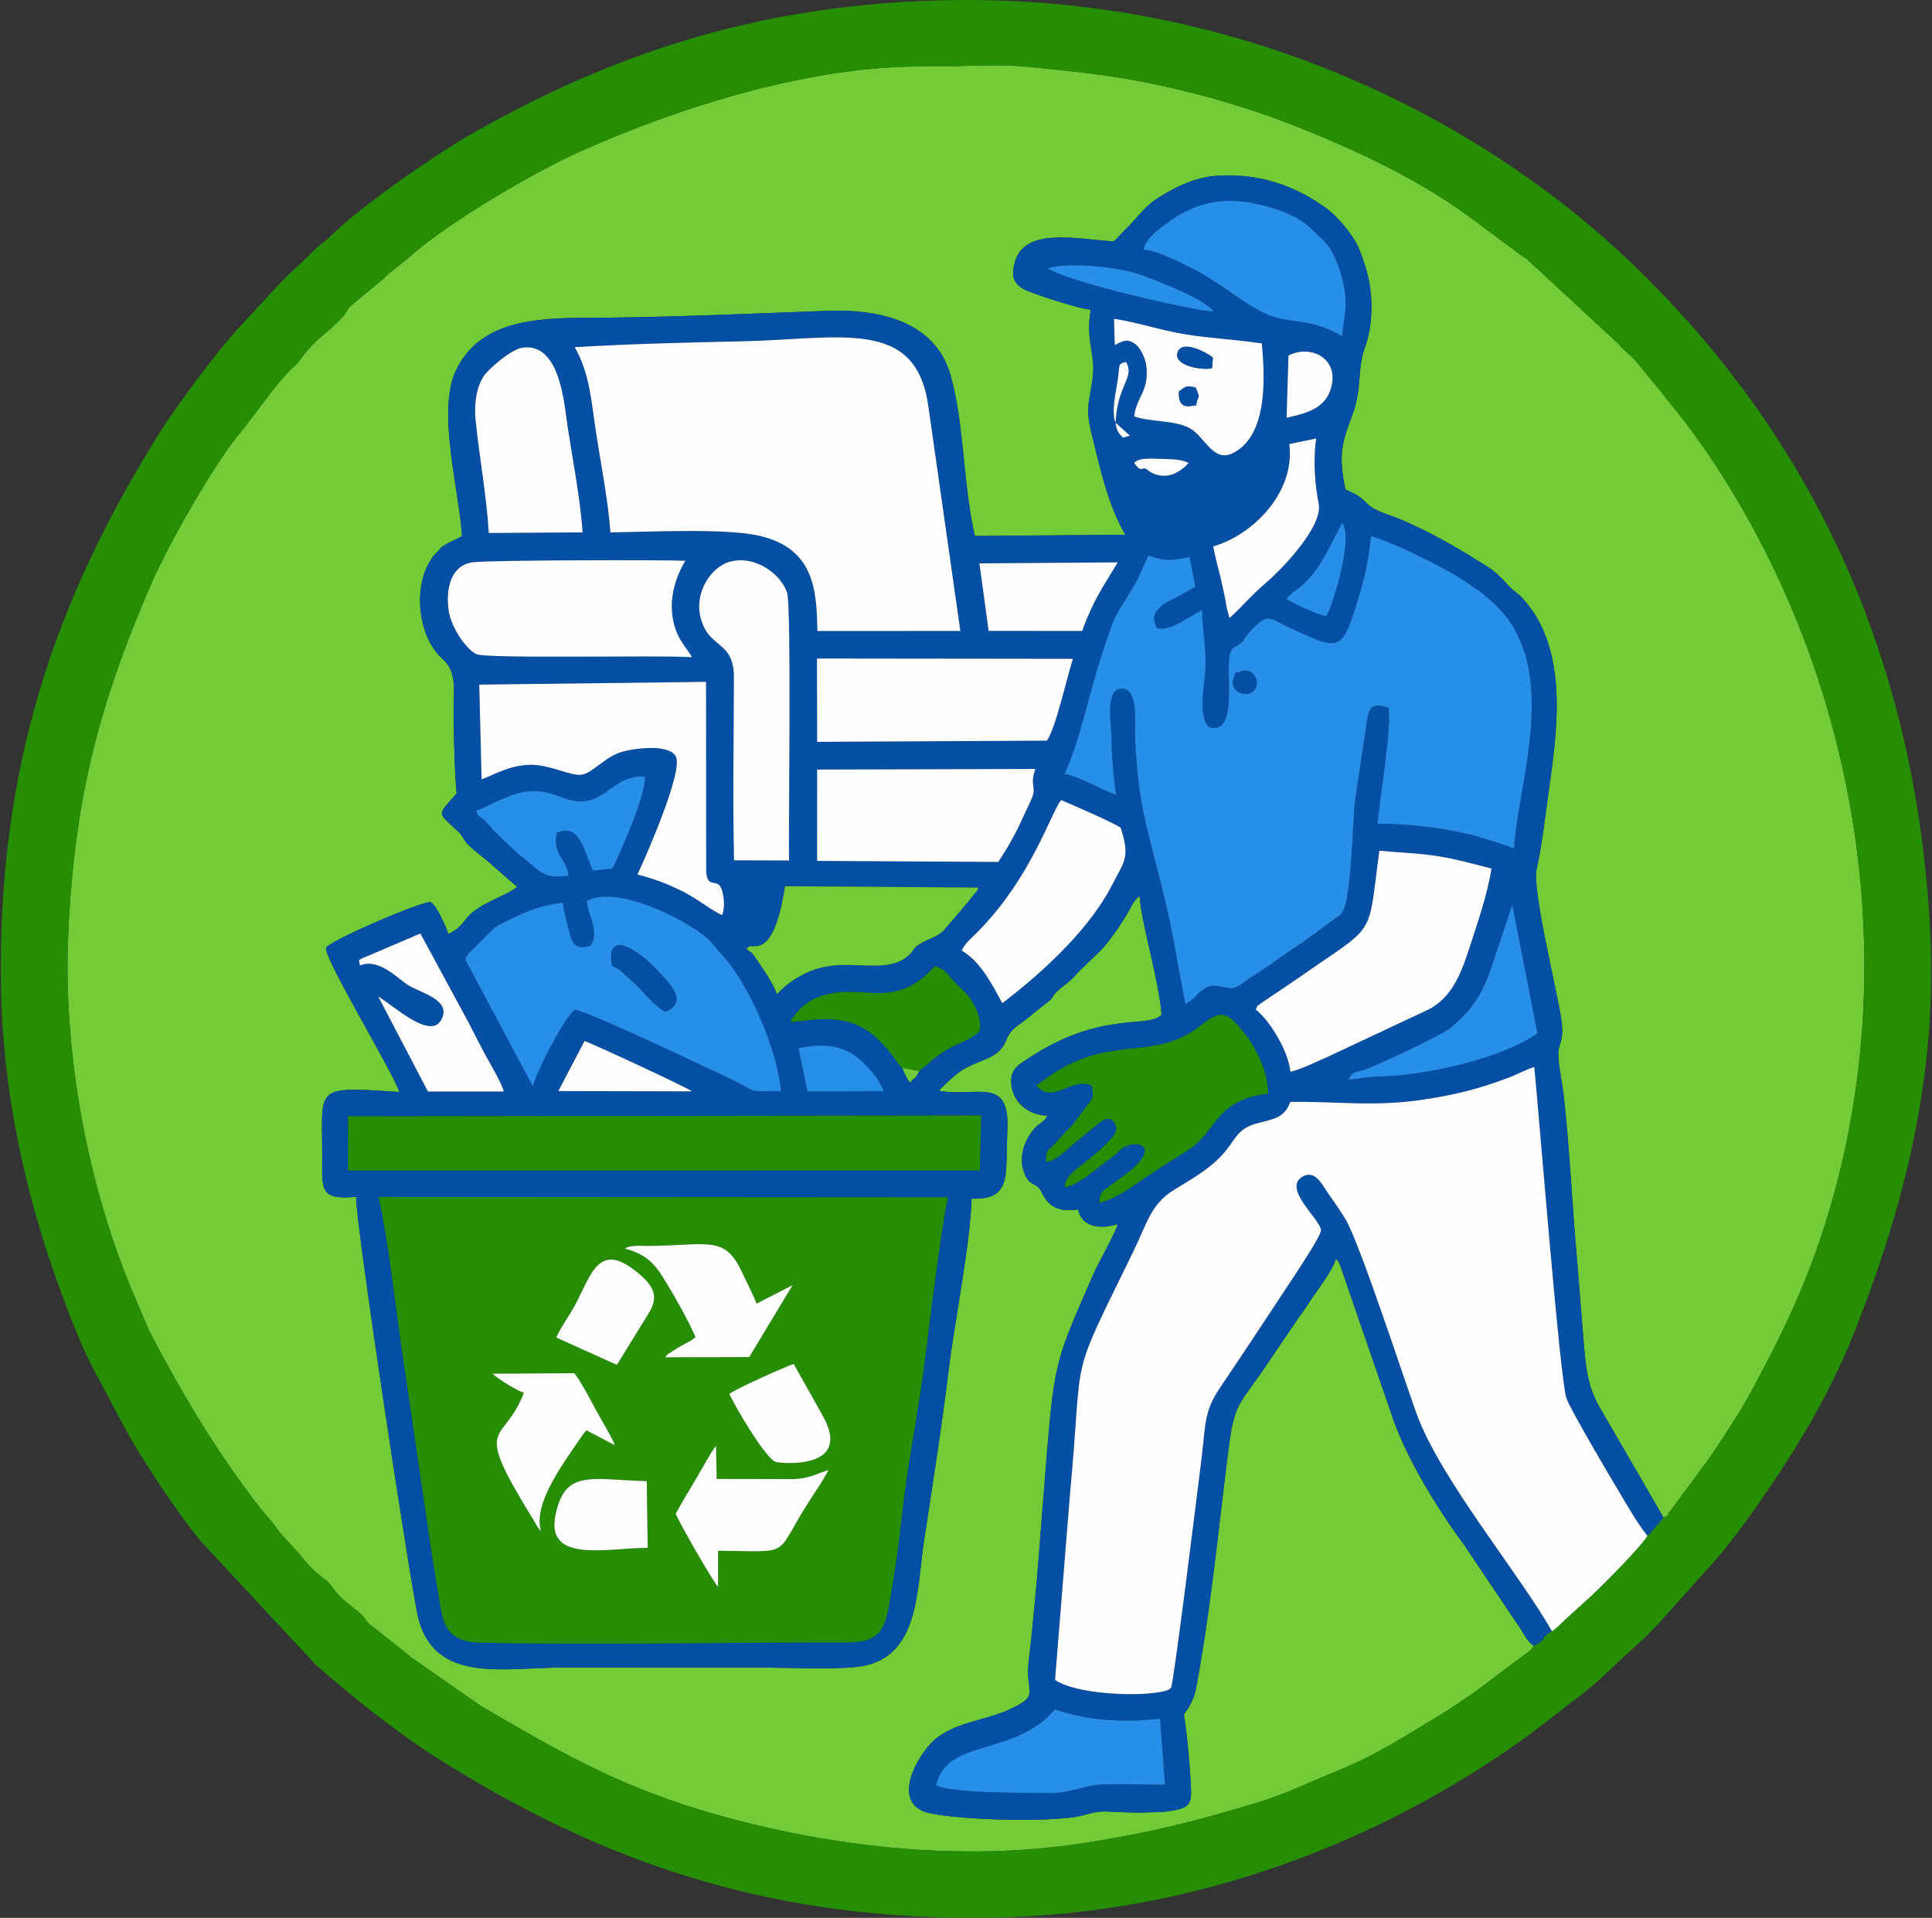 <svg width="549" height="545" viewBox="0 0 549 545" fill="none" xmlns="http://www.w3.org/2000/svg">
<rect x="0" y="0" width="549" height="545" fill="#333333" stroke="none"/>
<g clip-path="url(#clip0_119_500)">
<path fill-rule="evenodd" clip-rule="evenodd" d="M435.823 467.683C433.795 466.405 432.738 463.576 431.306 461.735L416.716 440.019C415.847 438.553 415.659 438.519 414.568 437.002C407.904 427.747 399.875 414.554 396.023 403.696L380.802 359.515C380.137 358.049 380.512 358.663 379.592 357.743C378.671 361.237 373.643 367.492 371.24 371.31C370.336 372.725 369.757 373.424 368.853 374.685L358.149 390.486C351.45 399.878 350.581 399.691 348.876 413.497C346.098 435.792 343.967 458.002 339.842 479.973C339.058 484.081 336.468 487.047 336.433 487.183C337.371 493.285 338.087 501.177 338.394 507.347C338.598 511.609 338.547 513.364 334.473 514.285C331.235 515.018 328.32 514.984 325.184 515.069C321.468 515.154 318.263 514.966 314.803 514.796C310.849 514.591 309.042 515.785 305.411 516.347C295.951 517.796 274.219 517.182 264.708 515.393C253.526 513.279 259.304 501.16 264.384 495.569C266.054 493.711 268.151 492.433 270.503 491.325C275.088 489.143 281.241 488.257 286.44 485.956C296.054 481.677 291.23 481.285 292.304 472.166C294.622 452.598 295.815 433.15 297.451 413.395C299.701 385.901 300.502 385.56 310.729 362.038C312.298 358.441 316.968 350.447 317.616 347.839C312.911 349.373 307.372 348.862 306.349 343.697C300.877 344.498 297.929 342.947 296.019 338.839C294.724 336.01 292.985 337.323 291.434 334.203C288.997 329.328 291.076 323.414 294.605 320.022C295.116 319.527 297.213 318.283 297.434 317.414C297.502 317.192 297.673 317.175 297.775 317.056C291.878 317.005 287.071 312.641 287.344 306.812C287.48 303.675 289.525 302.55 291.758 301.051C312.962 286.852 326.36 292.477 330.076 288.335C329.326 278.5 324.212 261.932 323.837 254.603C322.184 255.728 321.451 257.756 320.445 259.46C318.349 263.006 314.582 268.648 311.548 271.273L305.991 276.642C304.491 278.67 302.497 279.812 300.536 281.585C298.542 283.392 299.769 283.392 297.213 285.13L291.128 290.039C289.048 291.625 287.071 292.647 286.048 295.34C283.9 300.897 279.52 300.624 273.844 303.829C271.134 305.346 267.247 309.624 266.702 309.914C276.963 312.028 286.917 305.55 286.253 320.618C286.065 324.522 286.236 331.97 285.52 335.107C284.429 339.777 281.122 340.749 276.094 340.629C275.685 353.856 271.304 375.18 269.548 389.48C267.605 405.571 264.997 422.003 262.577 437.82C260.429 451.866 261.469 471.928 243.248 473.717C235.169 474.518 224.072 473.854 215.669 473.871L160.323 473.854C142.852 473.905 123.847 478.456 118.904 460.047C117.114 453.383 100.853 346.561 101.211 340.101C90.916 341.038 91.529 338.192 91.564 329.26C91.666 308.67 88.529 308.687 113.484 310.323C112.086 305.397 91.904 272.142 92.654 269.364C93.166 267.506 120.847 255.591 122.449 256.392C124.051 257.193 126.915 263.773 127.461 265.46C129.728 264.182 130.818 263.313 132.233 261.404C135.71 256.716 142.494 255.353 146.977 252.029L139.938 245.927C137.824 243.847 135.301 242.33 133.068 240.08C131.517 238.495 131.585 237.558 130.068 236.177C124.086 230.637 124.171 231.847 129.762 225.507C129.131 218.825 128.96 208.939 128.892 201.916C128.858 196.956 129.966 190.905 125.892 187.377C119.006 181.411 117.387 167.877 121.887 159.968C121.921 159.9 122.961 158.23 122.995 158.178L125.211 155.843C128.432 152.963 122.688 157.735 125.841 155.298C126.489 154.787 126.898 154.582 127.631 154.19C128.807 153.559 130.341 152.98 131.279 152.315C130.546 139.65 124.086 116.878 129.523 105.339C136.239 91.14 151.988 90.339 167.141 90.305C188.601 90.254 213.453 89.112 235.254 88.328C250.458 87.765 265.799 91.634 270.077 106.515C274.065 120.407 273.639 137.844 277.014 152.298L319.78 151.957C314.718 143.315 312.519 132.679 310.031 122.571C308.156 114.986 310.082 112.77 310.627 106.055C311.087 100.327 308.462 96.458 309.945 88.021C306.945 87.714 298.968 85.208 295.934 84.118C290.599 82.209 286.253 81.305 288.486 74.129C291.468 64.618 305.957 67.891 316.525 68.624L319.559 65.436C322.712 62.538 324.911 58.993 328.559 56.59C332.82 53.777 338.922 50.471 345.484 49.976C357.228 49.056 368.001 52.584 377.171 59.402C379.933 61.465 383.563 65.777 385.37 69.016C386.563 71.146 387.893 75.203 388.591 77.896C390.228 84.237 390.143 92.436 387.893 98.64C385.489 105.253 387.262 110.231 384.092 118.48C380.955 126.628 380.512 130.02 382.302 139.054C384.739 140.264 386.205 140.741 388.216 142.855C390.62 145.412 394.847 146.213 398.358 147.747C407.426 151.684 414.517 155.894 422.579 160.957C425.085 162.525 426.977 164.57 428.937 166.701C430.147 168.014 431.119 168.423 432.295 169.65C446.119 184.155 442.488 207.984 439.965 225.66C438.977 232.631 438.176 240.285 436.625 247.137C435.363 252.762 442.369 281.21 443.596 289.187C444.721 296.585 442.624 295.886 442.829 300.215C442.982 303.437 443.92 307.63 444.312 311.005C446.016 326.243 446.698 341.669 448.045 356.924C448.692 364.441 449.238 372.043 449.886 379.748C450.55 387.52 450.806 393.401 454.522 399.861L472.726 431.275C474.533 430.338 473.34 430.917 474.737 429.264L486.243 413.667C490.317 407.446 494.237 401.753 497.97 394.833C505.129 381.503 511.674 368.464 517.009 352.799C540.787 283.102 530.543 204.013 493.095 141.167C488.288 133.088 483.107 125.418 477.465 118.174L473.084 112.753C472.641 112.191 472.811 112.31 472.351 111.765L465.311 103.208C463.794 101.094 461.902 100.157 459.891 97.703L433.863 73.601C432.909 72.902 432.414 72.731 431.443 71.964L418.233 62.129C403.847 51.374 385.949 42.868 368.359 35.931C352.643 29.727 336.161 25.193 320.138 22.414C311.173 20.863 302.326 20.045 292.883 19.056C283.27 18.051 272.94 18.954 263.14 18.869C230.873 18.545 193.783 30.102 164.687 43.124C152.108 48.732 128.074 62.794 117.199 72.288C116.279 73.072 115.904 73.516 115.018 74.129L109.887 78.254C109.478 78.629 109.529 78.697 109.052 79.123L100.529 86.197C98.33 87.885 98.961 88.345 97.154 90.288C92.228 95.504 90.2 95.674 85.598 101.793C84.933 102.663 84.558 103.242 83.74 103.975C78.712 108.407 72.558 117.816 68.212 123.014C60.865 131.793 47.809 154.667 42.832 166.207C27.815 201.013 21.133 227.484 19.395 265.256C17.809 299.533 25.037 337.783 38.383 368.788C39.764 371.975 41.638 376.731 43.138 379.611C52.275 396.997 62.024 413.31 74.092 428.752L77.791 433.116C79.939 436.508 83.586 439.644 86.279 443.087C89.893 447.672 92.637 448.439 94.189 450.724C96.558 454.218 99.08 455.684 102.166 458.343C104.347 460.218 103.529 460.678 106.103 462.416L114.506 469.047C115.171 469.541 116.023 470.308 116.688 470.888L136.733 484.848C157.664 497.086 174.761 507.058 199.357 514.438C233.805 524.767 272.617 529.353 308.599 523.677C327.127 520.745 339.996 517.54 358.064 512.018C365.478 509.751 372.842 506.103 379.881 503.291C391.029 498.842 399.858 492.978 409.744 487.047C413.256 484.933 415.625 483.092 418.761 481.047C419.665 480.467 420.381 479.888 421.079 479.342L431.92 471.178C433.198 470.274 435.21 469.064 435.823 467.683Z" fill="#72CB37"/>
<path fill-rule="evenodd" clip-rule="evenodd" d="M266.003 507.347C269.037 493.796 288.145 499.37 299.803 485.768C309.212 489.007 319.133 489.586 329.632 488.41L331.047 507.16C325.559 507.075 318.996 506.989 313.627 507.058C308.735 507.126 304.286 509.597 298.32 509.546C292.304 509.478 270.298 509.631 266.003 507.347ZM107.603 340.135L269.327 340.254C267.384 349.612 264.196 375.248 262.918 385.765C261.043 401.02 257.821 416.088 256.253 431.019C255.452 438.673 254.327 446.224 253.066 453.706C251.532 462.74 250.594 466.763 240.469 466.746C207.47 466.695 168.829 467.496 136.682 466.814C125.568 466.592 125.807 459.826 124.597 453.144C123.318 446.019 122.159 437.974 121.103 430.747C118.955 416.054 116.671 400.287 114.472 385.543C112.273 370.748 110.705 354.708 107.603 340.135ZM98.91 317.226L278.787 316.988L278.412 332.601L98.876 332.635L98.91 317.226ZM166.102 295.835C168.778 296.738 195.845 309.334 196.612 310.136L158.67 310.05L166.102 295.835ZM294.485 308.499L296.207 307.187C297.093 306.59 297.315 306.42 298.235 305.789C315.758 293.619 327.979 302.039 341.376 291.284C347.291 286.545 349.098 287.483 354.961 295.443C355.762 296.534 356.666 298.204 357.484 299.84C359.223 303.266 360.279 307.05 360.365 310.783C344.871 312.641 346.098 321.539 337.337 327.01C333.229 329.567 328.899 332.345 325.405 334.698C322.03 336.982 317.155 340.714 312.383 341.822C312.553 338.362 312.809 338.908 319.184 334.22C330.808 325.664 323.07 323.669 319.218 326.141C317.445 327.283 318.144 327.147 316.695 328.289L308.871 334.271C307.03 335.43 304.815 337.05 302.565 337.425C302.36 334.732 305.957 332.021 308.019 330.556L312.468 326.908C315.502 323.942 318.246 321.709 316.78 319.238C315.11 316.442 312.843 318.76 311.309 319.988L305.906 324.402C303.604 326.209 300.076 330.061 297.264 330.164C297.247 325.817 297.894 327.607 301.031 323.55L303.264 321.164C303.707 320.738 304.218 320.328 304.474 320.073L308.411 314.806C310.388 312.232 310.934 312.488 310.218 308.465C304.303 305.959 299.309 314.022 294.485 308.499ZM226.901 297.88C232.254 296.806 237.623 296.534 242.413 299.636C245.702 301.783 250.219 306.897 251.071 310.101L229.475 310.153L226.901 297.88ZM383.137 306.778C384.722 304.221 384.637 305.005 387.586 304.033C391.625 302.687 408.722 294.573 412.045 292.221L415.079 289.494C418.932 285.778 421.727 281.38 424.011 274.221L429.738 257.142L436.863 293.636C426.636 300.88 405.006 305.704 391.472 305.925C388.148 305.977 386 306.658 383.137 306.778ZM261.145 304.408C260.071 306.931 259.56 306.113 258.605 307.63C257.446 306.147 257.139 305.039 256.372 303.471C255.52 302.806 254.617 301.34 253.85 300.3C245.481 288.965 238.066 288.573 224.634 290.517C225.794 287.636 229.305 284.602 232.134 283.494C244.85 278.483 253.56 288.011 265.645 274.545C268.679 275.602 268.492 275.994 270.332 278.04C271.815 279.659 272.31 280.136 274.065 281.79C275.991 283.613 279.111 288.625 278.378 292.937C276.383 295.289 272.207 296.482 269.293 298.153C265.832 300.147 263.617 302.516 261.145 304.408ZM102.302 274.358C102.131 272.619 100.853 273.114 105.66 271.17L119.449 265.273L131.585 287.687C133.767 291.642 135.42 295.119 137.517 299.039C139.034 301.869 142.375 307.391 143.176 310.17L121.614 310.187L107.484 283.187C112.052 285.949 122.023 295.306 125.279 290.022C128.79 283.988 119.176 282.147 115.784 279.829C112.597 277.648 107.449 272.227 102.302 274.358ZM161.943 265.392C162.727 268.665 164.295 269.977 167.857 268.665C170.346 264.574 167.312 260.824 166.732 256.051C175.579 251.074 196.766 262.205 201.896 267.523L206.959 273.403C214.169 282.897 220.765 298.528 221.941 310.067C210.828 309.948 216.998 311.022 205.749 305.721C199.646 302.857 164.926 286.324 163.221 286.988C159.982 289.852 152.448 304.528 151.426 308.721L132.25 272.773C132.659 271.102 132.011 272.722 133.136 270.949L140.074 264.046C141.454 263.006 141.829 262.801 143.295 262.068C149.057 259.154 153.335 257.313 159.948 256.495C160.136 258.813 161.363 262.972 161.943 265.392ZM212.106 269.551C213.657 268.409 212.447 269.125 214.987 268.886C220.527 268.392 222.299 256.495 223.083 251.841L278.003 252.233C277.202 254.194 277.815 252.881 276.69 254.279C276.162 254.943 276.094 254.858 275.429 255.864L267.997 264.591C265.543 266.722 263.327 266.79 260.958 268.528C259.1 269.892 259.85 269.926 258.179 271.477C252.554 276.676 243.043 272.994 234.367 274.733C226.049 276.42 221.055 282.233 221.055 282.233C221.004 282.147 220.868 282.471 220.765 282.574C220.135 279.915 216.402 274.699 214.629 272.057C213.078 269.722 213.709 271.222 212.106 269.551ZM356.819 286.886C357.757 285.079 356.836 286.375 358.285 285.13L368.597 278.159C391.574 262.017 388.506 267.489 391.949 241.751C397.625 242.296 403.25 242.432 408.79 243.336C414.363 244.256 418.812 245.552 423.823 246.813C422.75 253.887 419.716 262.75 417.517 269.466C414.909 277.477 412.369 283.409 406.08 286.801L376.677 300.607C373.847 301.783 369.739 303.897 366.705 304.545C365.938 298.102 360.467 289.647 356.819 286.886ZM273.264 270.114C274.321 267.966 275.736 266.892 277.628 265C293.088 249.489 298.627 230.859 301.542 227.365C304.252 228.507 316.814 233.944 318.451 235.239C321.178 243.66 319.576 244.563 316.013 251.5C309.996 263.193 298.286 274.426 287.855 282.71L284.821 285.079C284.736 284.96 284.65 284.772 284.599 284.687C281.684 279.301 278.582 273.267 273.264 270.114ZM135.301 230.382C138.25 229.376 142.204 226.955 146.602 225.609C158.636 221.91 161.909 232.546 172.408 224.927C175.92 222.37 178.391 220.512 183.232 220.683C183.726 225.387 176.363 242.279 174.011 246.813L168.42 247.444C164.891 238.035 163.835 234.711 158.193 236.603C156.931 243.182 161.193 244.103 161.516 248.858C153.488 249.847 153.659 247.273 147.539 242.927L140.721 236.467C139.648 235.359 139.051 234.506 138.011 233.433C135.608 231.012 136.392 233.075 135.301 230.382ZM232.202 218.689L294.196 218.518C292.559 223.223 294.502 223.478 293.326 226.512C292.542 228.524 291.298 230.859 290.412 232.87C288.69 236.825 286.014 241.427 283.679 244.938L232.185 244.648L232.202 218.689ZM200.635 193.769L200.669 247.989C201.197 252.796 203.925 249.267 205.084 252.779C205.885 255.216 205.953 258.165 205.203 260.091C201.777 258.472 198.317 255.506 194.141 253.392C190.203 251.398 185.874 249.694 181.152 248.517C183.147 244.188 194.652 218.416 191.925 214.768C189.777 211.444 180.624 212.552 176.738 213.643C172.17 214.922 168.317 219.677 165.369 220.137C162.096 220.666 156.335 217.189 150.522 217.342C144.744 217.512 141.028 219.882 136.852 221.484L136.187 194.553L200.635 193.769ZM232.151 187.138L304.883 187.223C303.264 192.235 299.923 207.115 297.502 210.473L232.202 210.814L232.151 187.138ZM208.578 244.478C208.203 227.365 208.51 209.791 208.544 192.627C208.578 182.025 201.879 184.598 199.271 176.229C196.902 168.61 202.084 161.042 207.385 159.627C214.782 157.633 222.095 163.377 223.68 168.491C224.924 172.462 224.038 236.467 224.208 244.529L208.578 244.478ZM343.609 206.672C352.422 209.075 347.632 189.405 349.814 184.99C350.444 183.729 350.99 183.985 352.047 183.201C354.297 181.496 353.035 181.292 356.921 177.712C360.637 174.269 361.558 176.11 366.126 178.206C378.449 183.9 380.836 185.57 384.211 175.599C387.006 167.298 388.796 160.957 389.563 152.383C395.853 154.019 408.551 160.565 413.682 163.514L420.278 167.877C424.761 171.61 428.238 174.405 431.255 180.508C440.425 199.104 431.085 225.387 430.232 241.069C423.261 238.717 419.767 237.404 412.148 235.955C407.222 235.001 396.585 233.876 391.421 234.114C392.051 226.7 395.563 206.723 394.557 201.081C391.029 200.126 389.461 199.956 388.608 203.689L385.08 227.245C384.296 233.791 384.057 254.534 381.603 258.881C380.631 260.602 380.444 260.21 379.199 261.097L373.967 265.068C373.2 265.648 372.535 266.023 371.273 266.994C369.978 267.966 369.774 268.051 368.529 268.852L363.024 272.602C362.086 273.284 361.558 273.71 360.705 274.307C358.728 275.653 357.041 276.693 355.132 277.954C353.41 279.079 351.535 281.193 348.978 280.767C345.382 280.17 344.462 279.318 341.41 281.534C339.331 283.051 340.558 283.085 336.859 285.335C334.763 275.023 333.433 265.631 330.979 255.421C326.36 236.092 323.564 230.433 322.542 209.927C322.371 206.467 323.632 196.342 319.286 195.729C313.78 194.945 315.792 205.785 315.809 209.024C315.843 213.473 316.405 221.586 317.172 225.882C313.303 224.569 305.769 220.223 302.479 219.984C306.962 210.234 309.246 197.911 312.741 187.138C317.735 171.712 316.337 176.792 322.985 165.133L326.326 157.872C330.962 159.593 333.365 159.303 338.018 158.264L339.672 166.718C337.132 168.269 333.996 169.837 331.797 171.048C330.757 171.61 330.399 171.832 329.735 172.445C329.632 172.53 328.456 173.877 328.371 174.03C327.468 175.939 328.132 176.86 328.763 178.564C333.28 179.127 336.178 176.144 341.598 173.349C341.53 178.973 342.945 184.189 342.467 190.939C342.143 195.575 340.439 203.774 343.609 206.672ZM278.309 160.088L317.615 159.815C313.593 166.479 310.474 170.894 307.525 179.297L280.934 179.28L278.309 160.088ZM196.612 186.763C187.527 186.115 138.25 187.274 135.386 185.894C132.403 184.479 128.193 178.258 127.512 173.604C126.54 167.025 128.261 160.565 134.398 159.781C139.562 159.116 190.544 159.099 194.754 159.355C192.556 162.917 190.408 168.559 190.97 174.15C191.669 181.309 195.044 183.712 196.612 186.763ZM366.927 168.729C367.541 168.184 367.489 168.252 368.239 167.724C374.58 163.377 377.785 155.213 381.449 148.531C384.739 153.696 378.194 173.315 376.881 175.104C374.597 174.849 367.575 171.474 365.512 170.178L366.927 168.729ZM325.644 133.19C324.314 132.747 324.331 134.435 322.303 131.571C323.547 129.832 328.371 130.412 330.365 130.429C332.922 130.446 335.82 130.531 337.763 131.571C331.166 138.679 325.644 133.207 325.644 133.19ZM374.018 124.6C373.114 130.31 373.575 137.503 374.717 143.128C376.012 149.434 364.66 161.434 359.461 165.866C355.319 169.394 352.916 172.462 349.371 175.633L348.586 172.701C348.433 171.917 348.331 171.15 348.16 170.263C347.836 168.525 347.461 166.82 347.052 165.048C346.302 161.792 345.348 158.639 344.751 155.247C355.029 152.451 368.137 140.69 366.382 126.185L374.018 124.6ZM317.002 120.134L321.076 123.816L319.081 124.344C317.837 123.1 317.326 122.486 317.002 120.134ZM138.898 151.463C138.267 141.065 136.29 130.293 135.182 119.793C134.619 114.475 135.472 109.003 138.199 105.952C139.937 103.975 145.375 99.288 148.358 98.827C159.198 97.123 160.357 115.037 161.227 120.816C162.658 130.293 164.96 142.037 165.539 151.292L138.898 151.463ZM366.143 101.043C372.126 97.941 379.728 101.452 378.535 108.867C377.427 115.719 372.006 117.321 365.597 118.702L366.143 101.043ZM317.002 120.134C315.996 117.594 316.661 113.401 317.223 110.35C318.587 103.106 317.206 103.6 319.985 102.867C322.559 107.367 317.496 109.208 317.002 120.134ZM163.323 98.657C178.749 97.737 194.993 97.328 210.47 97.004C238.935 96.39 260.071 90.186 263.753 115.123L272.889 179.297L232.271 179.314C232.032 168.099 231.657 155.894 215.686 152.23C206.209 150.048 184.204 151.173 173.448 151.292C172.92 142.974 170.772 132.031 169.477 123.577C167.942 113.588 167.636 106.327 163.323 98.657ZM358.558 97.6C359.393 106.736 360.501 123.969 350.103 128.878C344.99 131.281 342.484 124.651 338.683 122.06C334.626 119.299 327.041 120.032 322.303 118.344C322.848 112.838 326.632 111.219 325.746 103.924C325.473 101.708 324.076 99.066 322.934 98.06C320.292 95.776 318.74 97.174 316.78 98.043L316.559 90.595C322.899 91.515 329.905 93.901 336.928 95.026C344.189 96.203 351.433 96.492 358.558 97.6ZM297.741 76.226C304.218 74.334 318.587 75.936 324.809 78.322C330.825 80.623 341.734 84.748 344.888 88.549C337.967 88.123 302.496 79.856 297.741 76.226ZM324.843 70.959C325.985 67.396 328.61 65.675 331.814 63.271C341.871 55.772 351.995 55.652 363.944 59.931C370.166 62.146 372.262 64.652 376.182 68.436C379.506 71.641 381.688 79.004 382.199 83.18C382.847 88.362 381.535 91.43 381.449 95.623C375.893 92.214 371.938 91.788 365.359 90.833C357.791 89.742 351.74 84.118 345.433 80.18C343.626 79.038 341.189 77.402 339.297 76.515C336.297 75.101 328.695 70.976 324.843 70.959ZM435.823 467.683C439.829 465.945 437.443 465.502 441.005 463.593C432.022 447.519 409.386 420.537 402.551 401.77C398.921 391.799 386.358 353.123 382.336 346.476C380.802 343.936 379.029 341.413 377.239 338.874C375.654 336.624 373.728 332.345 370.148 334.34C364.336 337.783 375.04 346.288 375.381 349.561C375.535 351.01 367.762 362.634 366.382 364.714C359.87 374.6 353.308 384.554 346.592 394.492C342.075 401.173 342.604 404.991 341.462 414.196C340.66 420.69 333.519 478.507 332.769 479.564C332.155 480.416 330.553 480.689 329.206 480.91C321.638 482.155 305.326 481.268 299.803 477.382L304.099 424.048C308.036 382.066 303.212 394.219 322.081 355.578C325.882 347.788 326.973 342.248 333.519 338.192C340.422 333.93 345.348 331.306 349.558 325.374C351.842 322.152 352.865 320.328 357.654 319.101C362.223 317.942 365.069 317.482 366.654 313.135C380.324 312.948 390.603 314.601 404.631 312.454C413.92 311.039 420.159 309.437 428.443 306.334C431.153 305.329 433.301 304.067 435.977 303.198C437.272 316.016 443.221 391.236 445.079 397.219C446.016 400.236 457.573 419.753 460.01 423.809C462.311 427.644 465.243 432.877 468.124 436.423C468.243 436.372 468.396 436.099 468.448 436.184C468.482 436.286 468.703 435.997 468.754 435.928L472.726 431.275L454.522 399.861C450.806 393.401 450.55 387.52 449.885 379.748C449.238 372.043 448.692 364.441 448.045 356.924C446.698 341.669 446.016 326.243 444.312 311.005C443.92 307.63 442.982 303.437 442.829 300.215C442.624 295.886 444.721 296.585 443.596 289.187C442.369 281.21 435.363 252.762 436.624 247.137C438.175 240.285 438.977 232.631 439.965 225.66C442.488 207.984 446.118 184.155 432.295 169.65C431.119 168.423 430.147 168.013 428.937 166.701C426.977 164.57 425.085 162.525 422.579 160.957C414.517 155.894 407.426 151.684 398.358 147.747C394.847 146.213 390.62 145.412 388.216 142.855C386.205 140.741 384.739 140.264 382.302 139.054C380.512 130.02 380.955 126.628 384.091 118.48C387.262 110.231 385.489 105.253 387.892 98.64C390.142 92.436 390.228 84.237 388.591 77.896C387.892 75.203 386.563 71.146 385.37 69.016C383.563 65.777 379.932 61.465 377.171 59.402C368.001 52.584 357.228 49.056 345.484 49.976C338.922 50.471 332.82 53.777 328.558 56.59C324.911 58.993 322.712 62.538 319.559 65.436L316.525 68.624C305.957 67.891 291.468 64.618 288.485 74.129C286.253 81.305 290.599 82.209 295.934 84.118C298.968 85.208 306.945 87.714 309.945 88.021C308.462 96.458 311.087 100.327 310.627 106.055C310.082 112.77 308.155 114.986 310.03 122.571C312.519 132.679 314.718 143.315 319.78 151.957L277.014 152.298C273.639 137.844 274.065 120.407 270.077 106.515C265.798 91.634 250.458 87.765 235.254 88.328C213.453 89.112 188.601 90.254 167.141 90.305C151.988 90.339 136.239 91.14 129.523 105.339C124.085 116.878 130.546 139.65 131.278 152.315C130.341 152.98 128.807 153.559 127.631 154.19C126.898 154.582 126.489 154.786 125.841 155.298C122.688 157.735 128.432 152.963 125.21 155.843L122.995 158.178C122.96 158.23 121.921 159.9 121.887 159.968C117.387 167.877 119.006 181.411 125.892 187.377C129.966 190.905 128.858 196.956 128.892 201.916C128.96 208.939 129.131 218.825 129.761 225.507C124.171 231.847 124.085 230.637 130.068 236.177C131.585 237.557 131.517 238.495 133.068 240.08C135.301 242.33 137.824 243.847 139.937 245.927L146.977 252.029C142.494 255.353 135.71 256.716 132.233 261.404C130.818 263.313 129.727 264.182 127.46 265.46C126.915 263.773 124.051 257.193 122.449 256.392C120.847 255.591 93.166 267.506 92.654 269.364C91.904 272.142 112.086 305.397 113.483 310.323C88.529 308.687 91.666 308.67 91.563 329.26C91.529 338.192 90.916 341.038 101.211 340.101C100.853 346.561 117.114 453.383 118.904 460.047C123.847 478.456 142.852 473.905 160.323 473.854L215.669 473.871C224.072 473.854 235.168 474.518 243.248 473.717C261.469 471.928 260.429 451.865 262.577 437.82C264.997 422.002 267.605 405.571 269.548 389.48C271.304 375.18 275.685 353.856 276.094 340.629C281.122 340.749 284.429 339.777 285.52 335.107C286.235 331.97 286.065 324.522 286.253 320.618C286.917 305.55 276.963 312.028 266.702 309.914C267.247 309.624 271.134 305.346 273.844 303.829C279.52 300.624 283.9 300.897 286.048 295.34C287.071 292.647 289.048 291.625 291.127 290.039L297.213 285.13C299.769 283.392 298.542 283.392 300.536 281.585C302.496 279.812 304.491 278.67 305.991 276.642L311.547 271.273C314.581 268.648 318.348 263.006 320.445 259.46C321.451 257.756 322.184 255.728 323.837 254.603C324.212 261.932 329.325 278.5 330.075 288.335C326.36 292.477 312.962 286.852 291.758 301.05C289.525 302.55 287.48 303.675 287.343 306.812C287.071 312.641 291.877 317.005 297.775 317.056C297.673 317.175 297.502 317.192 297.434 317.414C297.213 318.283 295.116 319.527 294.605 320.022C291.076 323.414 288.997 329.328 291.434 334.203C292.985 337.322 294.724 336.01 296.019 338.839C297.928 342.947 300.877 344.498 306.349 343.697C307.371 348.862 312.911 349.373 317.615 347.839C316.968 350.447 312.297 358.441 310.729 362.038C300.502 385.56 299.701 385.901 297.451 413.395C295.815 433.15 294.622 452.598 292.304 472.166C291.23 481.285 296.053 481.677 286.44 485.956C281.241 488.257 275.088 489.143 270.503 491.325C268.151 492.433 266.054 493.711 264.384 495.569C259.304 501.16 253.526 513.279 264.708 515.393C274.219 517.182 295.951 517.796 305.411 516.347C309.042 515.785 310.849 514.591 314.803 514.796C318.263 514.966 321.468 515.154 325.184 515.069C328.32 514.984 331.235 515.018 334.473 514.285C338.547 513.364 338.598 511.609 338.393 507.347C338.087 501.177 337.371 493.285 336.433 487.183C336.467 487.047 339.058 484.081 339.842 479.973C343.967 458.002 346.098 435.792 348.876 413.497C350.581 399.69 351.45 399.878 358.149 390.486L368.853 374.685C369.756 373.424 370.336 372.725 371.239 371.31C373.643 367.492 378.671 361.237 379.591 357.742C380.512 358.663 380.137 358.049 380.802 359.515L396.023 403.696C399.875 414.554 407.903 427.747 414.568 437.002C415.659 438.519 415.846 438.553 416.716 440.019L431.306 461.735C432.738 463.576 433.795 466.405 435.823 467.683Z" fill="#054FA4"/>
<path fill-rule="evenodd" clip-rule="evenodd" d="M472.726 431.275L468.754 435.928C468.703 435.997 468.482 436.286 468.448 436.184C468.397 436.099 468.243 436.372 468.124 436.423C466.777 439.065 455.067 450.894 451.931 453.723L444.687 460.32C442.982 461.939 442.863 462.229 441.005 463.593C437.443 465.502 439.829 465.945 435.823 467.683C435.21 469.064 433.198 470.274 431.92 471.178L421.079 479.342C420.38 479.888 419.665 480.467 418.761 481.047C415.625 483.092 413.256 484.933 409.744 487.047C399.858 492.978 391.029 498.842 379.881 503.291C372.842 506.103 365.478 509.751 358.064 512.018C339.996 517.54 327.127 520.745 308.599 523.677C272.616 529.353 233.805 524.767 199.357 514.438C174.761 507.058 157.664 497.086 136.733 484.848L116.688 470.888C116.023 470.308 115.171 469.541 114.506 469.047L106.103 462.416C103.529 460.678 104.347 460.218 102.165 458.343C99.08 455.684 96.558 454.218 94.188 450.723C92.637 448.439 89.893 447.672 86.279 443.087C83.586 439.644 79.939 436.508 77.791 433.116L74.092 428.752C62.024 413.309 52.275 396.997 43.138 379.611C41.638 376.731 39.763 371.975 38.383 368.788C25.036 337.783 17.809 299.533 19.395 265.256C21.133 227.484 27.815 201.013 42.831 166.207C47.809 154.667 60.865 131.793 68.212 123.014C72.558 117.816 78.711 108.407 83.74 103.975C84.558 103.242 84.933 102.663 85.598 101.793C90.2 95.674 92.228 95.504 97.154 90.288C98.961 88.345 98.33 87.885 100.529 86.197L109.052 79.123C109.529 78.697 109.478 78.629 109.887 78.254L115.017 74.129C115.904 73.516 116.279 73.072 117.199 72.288C128.074 62.794 152.108 48.732 164.687 43.124C193.783 30.102 230.873 18.545 263.139 18.869C272.94 18.954 283.27 18.051 292.883 19.056C302.326 20.045 311.172 20.863 320.138 22.414C336.161 25.193 352.643 29.727 368.359 35.931C385.949 42.868 403.847 51.374 418.233 62.129L431.443 71.964C432.414 72.731 432.909 72.902 433.863 73.601L459.891 97.703C461.902 100.157 463.794 101.094 465.311 103.208L472.351 111.765C472.811 112.31 472.641 112.191 473.084 112.753L477.465 118.174C483.106 125.418 488.288 133.088 493.095 141.167C530.543 204.013 540.787 283.102 517.009 352.799C511.674 368.464 505.129 381.503 497.97 394.833C494.237 401.753 490.317 407.446 486.243 413.667L474.737 429.264C473.34 430.917 474.533 430.338 472.726 431.275ZM0.287 280.835C0.798 310.476 7.19 339.521 17.059 366.453C19.718 373.731 23.775 384.179 27.201 390.35C31.718 398.497 34.889 405.247 39.456 412.645C44.57 420.929 50.911 430.44 56.928 437.837L89.706 473.07C99.83 481.967 112.12 491.853 123.591 499.166C171.761 529.898 220.816 546.125 282.52 544.932C339.672 543.824 392.784 523.54 435.295 492.433L449.954 481.115C451.573 479.768 453.056 478.643 454.334 477.433L463.283 469.115C466.368 466.422 468.976 463.831 471.771 460.865L488.101 442.593C493.265 436.491 497.782 430.15 502.606 423.093C511.129 410.616 520.486 394.85 526.708 379.151C541.298 342.368 550.622 305.414 548.457 264.131C543.821 176.297 506.918 116.435 464.016 75.135C421.693 34.414 352.081 -2.54 265.798 0.136C214.015 1.739 172.886 15.767 133.085 38.573C123.591 44.028 102.148 58.857 93.745 67.277C92.245 68.777 90.609 69.714 89.075 71.283C87.217 73.175 86.467 73.907 84.694 75.527C81.745 78.22 79.035 80.947 76.376 83.93L68.092 92.896C62.399 98.879 50.246 115.259 45.934 122.077C15.44 170.434 -0.787 218.45 0.287 280.835Z" fill="#268E03"/>
<path fill-rule="evenodd" clip-rule="evenodd" d="M184.05 439.849C172.476 439.917 154.954 444.332 157.852 430.491C160.562 417.571 167.567 420.4 183.777 420.912L184.05 439.849ZM192.01 430.116C193.817 426.878 195.862 423.451 197.771 420.264C199.374 417.622 201.862 412.849 203.464 410.855L203.652 420.281L225.47 420.332C230.43 420.025 231.521 418.934 235.424 417.758C233.856 420.758 231.827 423.707 229.97 426.571C219.64 442.593 225.845 440.889 204.061 440.684L204.044 450.928C202.731 449.65 192.948 432.724 192.01 430.116ZM207.248 396.111C208.919 394.713 222.981 388.458 225.538 387.589L233.532 401.855C242.907 417.792 222.18 415.918 220.475 415.457C217.629 414.69 208.663 399.384 207.248 396.111ZM148.869 395.804C146.602 395.003 141.591 391.935 139.954 390.367L163.221 390.231C164.704 392.003 167.874 397.884 169.221 400.441C170.857 403.543 173.448 407.565 174.76 410.719L166.664 406.475C166.306 406.832 166.272 406.867 165.829 407.412L164.175 409.781C159.829 416.258 151.46 427.355 153.727 435.127C152.619 434.002 151.954 432.451 150.966 430.883C149.909 429.196 149.159 427.934 148.136 426.213C135.045 404.071 143.432 410.105 148.869 395.804ZM158.056 380.089C159.232 377.549 160.732 375.333 162.335 372.725C167.414 364.509 169.084 352.885 179.448 360.316C187.425 366.044 186.845 369.367 183.794 374.072L175.306 387.861L158.056 380.089ZM177.539 354.794C179.209 353.754 182.005 354.061 183.965 354.061C200.959 353.993 205.817 350.839 210.709 361.22C212.004 363.964 213.964 367.799 214.987 370.458L225.231 365.191L212.907 385.645L188.993 385.714C190.067 384.367 189.487 385.049 191.277 383.856C192.095 383.31 192.811 382.884 193.408 382.543C194.942 381.623 196.391 381.128 197.618 379.969C195.641 375.384 192.351 369.504 189.675 365.089C186.47 359.754 184.544 356.737 177.539 354.794ZM262.918 385.765C264.196 375.248 267.384 349.612 269.327 340.254L107.603 340.135C110.705 354.709 112.273 370.748 114.472 385.543C116.671 400.287 118.955 416.054 121.103 430.747C122.159 437.974 123.318 446.019 124.597 453.144C125.807 459.826 125.568 466.593 136.682 466.814C168.829 467.496 207.47 466.695 240.469 466.746C250.594 466.763 251.532 462.74 253.066 453.706C254.327 446.224 255.452 438.673 256.253 431.019C257.821 416.088 261.043 401.02 262.918 385.765Z" fill="#268E03"/>
<path fill-rule="evenodd" clip-rule="evenodd" d="M441.005 463.593C442.863 462.229 442.982 461.939 444.687 460.32L451.931 453.724C455.067 450.894 466.777 439.065 468.124 436.423C465.243 432.877 462.311 427.645 460.01 423.809C457.573 419.753 446.016 400.236 445.079 397.219C443.221 391.236 437.272 316.016 435.977 303.198C433.301 304.068 431.153 305.329 428.443 306.335C420.159 309.437 413.92 311.039 404.631 312.454C390.603 314.601 380.325 312.948 366.654 313.136C365.069 317.482 362.223 317.942 357.655 319.101C352.865 320.329 351.842 322.152 349.558 325.374C345.348 331.306 340.422 333.931 333.519 338.192C326.973 342.249 325.882 347.788 322.081 355.578C303.212 394.219 308.036 382.066 304.099 424.048L299.803 477.382C305.326 481.268 321.638 482.155 329.206 480.91C330.553 480.689 332.155 480.416 332.769 479.564C333.519 478.507 340.661 420.69 341.462 414.196C342.604 404.992 342.075 401.173 346.592 394.492C353.308 384.554 359.87 374.6 366.382 364.714C367.762 362.634 375.535 351.01 375.381 349.561C375.041 346.288 364.336 337.783 370.149 334.34C373.728 332.345 375.654 336.624 377.239 338.874C379.029 341.413 380.802 343.936 382.336 346.476C386.358 353.123 398.921 391.799 402.551 401.77C409.386 420.537 432.022 447.519 441.005 463.593Z" fill="#FEFEFE"/>
<path fill-rule="evenodd" clip-rule="evenodd" d="M352.575 190.854C356.206 189.252 358.899 194.604 355.711 196.717C353.513 198.149 349.456 196.377 350.53 192.831C351.297 190.24 351.024 191.519 352.575 190.854ZM343.609 206.672C340.439 203.774 342.143 195.575 342.467 190.939C342.945 184.189 341.53 178.974 341.598 173.349C336.178 176.144 333.28 179.127 328.763 178.564C328.132 176.86 327.468 175.94 328.371 174.03C328.456 173.877 329.632 172.53 329.735 172.445C330.399 171.832 330.757 171.61 331.797 171.048C333.996 169.837 337.132 168.269 339.672 166.718L338.019 158.264C333.365 159.303 330.962 159.593 326.326 157.872L322.985 165.133C316.337 176.792 317.735 171.712 312.741 187.138C309.246 197.911 306.962 210.234 302.479 219.984C305.769 220.223 313.303 224.569 317.172 225.882C316.405 221.586 315.843 213.473 315.809 209.024C315.792 205.785 313.78 194.945 319.286 195.729C323.632 196.342 322.371 206.467 322.542 209.927C323.564 230.433 326.36 236.092 330.979 255.421C333.433 265.631 334.763 275.023 336.859 285.335C340.558 283.085 339.331 283.051 341.41 281.534C344.462 279.318 345.382 280.17 348.979 280.767C351.535 281.193 353.41 279.079 355.132 277.954C357.041 276.693 358.728 275.653 360.706 274.307C361.558 273.71 362.086 273.284 363.024 272.602L368.529 268.852C369.774 268.051 369.978 267.966 371.273 266.994C372.535 266.023 373.2 265.648 373.967 265.068L379.199 261.097C380.444 260.21 380.631 260.603 381.603 258.881C384.057 254.534 384.296 233.791 385.08 227.245L388.608 203.689C389.461 199.956 391.029 200.127 394.557 201.081C395.563 206.723 392.051 226.7 391.421 234.114C396.585 233.876 407.222 235.001 412.148 235.955C419.767 237.404 423.261 238.717 430.233 241.069C431.085 225.387 440.425 199.104 431.255 180.508C428.238 174.405 424.761 171.61 420.278 167.877L413.682 163.514C408.551 160.565 395.853 154.02 389.563 152.383C388.796 160.957 387.006 167.298 384.211 175.599C380.836 185.57 378.449 183.9 366.126 178.207C361.558 176.11 360.637 174.269 356.922 177.712C353.035 181.292 354.297 181.496 352.047 183.201C350.99 183.985 350.444 183.729 349.814 184.99C347.632 189.405 352.422 209.075 343.609 206.672Z" fill="#278FEA"/>
<path fill-rule="evenodd" clip-rule="evenodd" d="M163.323 98.657C167.636 106.327 167.942 113.589 169.477 123.577C170.772 132.031 172.92 142.974 173.448 151.292C184.203 151.173 206.209 150.048 215.686 152.23C231.657 155.894 232.032 168.099 232.271 179.314L272.889 179.297L263.753 115.123C260.071 90.186 238.935 96.39 210.47 97.004C194.993 97.328 178.749 97.737 163.323 98.657Z" fill="#FEFEFE"/>
<path fill-rule="evenodd" clip-rule="evenodd" d="M98.876 332.635L278.412 332.601L278.787 316.988L98.91 317.226L98.876 332.635Z" fill="#268E03"/>
<path fill-rule="evenodd" clip-rule="evenodd" d="M185.618 274.58C190.272 279.301 195.811 284.534 189.147 287.5C186.982 286.647 183.044 282.369 181.459 280.477L176.022 275.517C174.982 274.903 174.863 274.989 173.908 274.341C172.084 263.909 181.152 270.028 185.618 274.58ZM166.732 256.052C167.312 260.824 170.346 264.574 167.857 268.665C164.295 269.977 162.727 268.665 161.943 265.392C161.363 262.972 160.136 258.813 159.948 256.495C153.335 257.313 149.056 259.154 143.295 262.068C141.829 262.801 141.454 263.006 140.074 264.046L133.136 270.949C132.011 272.722 132.659 271.102 132.25 272.773L151.426 308.721C152.448 304.528 159.982 289.852 163.221 286.988C164.925 286.324 199.646 302.857 205.748 305.721C216.998 311.022 210.828 309.948 221.941 310.067C220.765 298.528 214.169 282.898 206.959 273.403L201.896 267.523C196.766 262.205 175.579 251.074 166.732 256.052Z" fill="#278FEA"/>
<path fill-rule="evenodd" clip-rule="evenodd" d="M356.819 286.886C360.467 289.647 365.938 298.102 366.705 304.545C369.74 303.897 373.847 301.783 376.677 300.607L406.08 286.801C412.369 283.409 414.909 277.477 417.517 269.466C419.716 262.75 422.75 253.887 423.824 246.813C418.812 245.552 414.364 244.256 408.79 243.336C403.25 242.432 397.625 242.296 391.949 241.751C388.506 267.489 391.574 262.017 368.598 278.159L358.285 285.13C356.836 286.375 357.757 285.079 356.819 286.886Z" fill="#FEFEFE"/>
<path fill-rule="evenodd" clip-rule="evenodd" d="M136.188 194.553L136.852 221.484C141.028 219.882 144.744 217.513 150.522 217.342C156.335 217.189 162.096 220.666 165.369 220.137C168.318 219.677 172.17 214.922 176.738 213.643C180.624 212.552 189.777 211.444 191.925 214.768C194.652 218.416 183.147 244.188 181.152 248.518C185.874 249.694 190.203 251.398 194.141 253.392C198.317 255.506 201.777 258.472 205.203 260.091C205.953 258.165 205.885 255.216 205.084 252.779C203.925 249.268 201.198 252.796 200.669 247.989L200.635 193.769L136.188 194.553Z" fill="#FEFEFE"/>
<path fill-rule="evenodd" clip-rule="evenodd" d="M196.612 186.763C195.044 183.712 191.669 181.309 190.971 174.15C190.408 168.559 192.556 162.917 194.755 159.355C190.544 159.099 139.563 159.116 134.398 159.781C128.262 160.565 126.54 167.025 127.512 173.604C128.193 178.258 132.404 184.479 135.386 185.894C138.25 187.274 187.527 186.115 196.612 186.763Z" fill="#FEFEFE"/>
<path fill-rule="evenodd" clip-rule="evenodd" d="M232.203 210.814L297.502 210.473C299.923 207.115 303.264 192.235 304.883 187.223L232.151 187.138L232.203 210.814Z" fill="#FEFEFE"/>
<path fill-rule="evenodd" clip-rule="evenodd" d="M294.485 308.499C299.309 314.022 304.303 305.96 310.218 308.465C310.934 312.488 310.388 312.232 308.411 314.806L304.474 320.073C304.218 320.329 303.707 320.738 303.264 321.164L301.031 323.55C297.894 327.607 297.247 325.817 297.264 330.164C300.076 330.061 303.604 326.209 305.906 324.402L311.309 319.988C312.843 318.76 315.11 316.442 316.78 319.238C318.246 321.709 315.502 323.942 312.468 326.908L308.019 330.556C305.957 332.021 302.36 334.732 302.565 337.425C304.815 337.05 307.031 335.431 308.871 334.271L316.695 328.289C318.144 327.147 317.445 327.283 319.218 326.141C323.07 323.669 330.808 325.664 319.184 334.22C312.809 338.908 312.553 338.362 312.383 341.822C317.155 340.714 322.03 336.982 325.405 334.698C328.899 332.345 333.229 329.567 337.337 327.01C346.098 321.539 344.871 312.641 360.365 310.783C360.279 307.05 359.223 303.266 357.484 299.84C356.666 298.204 355.762 296.534 354.961 295.443C349.098 287.483 347.291 286.545 341.376 291.284C327.979 302.039 315.758 293.619 298.235 305.789C297.315 306.42 297.093 306.59 296.207 307.187L294.485 308.499Z" fill="#268E03"/>
<path fill-rule="evenodd" clip-rule="evenodd" d="M232.186 244.648L283.679 244.938C286.014 241.427 288.69 236.825 290.412 232.87C291.298 230.859 292.542 228.524 293.326 226.512C294.502 223.478 292.559 223.223 294.196 218.518L232.203 218.689L232.186 244.648Z" fill="#FEFEFE"/>
<path fill-rule="evenodd" clip-rule="evenodd" d="M208.578 244.478L224.208 244.529C224.038 236.467 224.924 172.462 223.68 168.491C222.095 163.377 214.782 157.633 207.385 159.627C202.084 161.042 196.902 168.61 199.271 176.229C201.879 184.598 208.578 182.025 208.544 192.627C208.51 209.791 208.203 227.365 208.578 244.478Z" fill="#FEFEFE"/>
<path fill-rule="evenodd" clip-rule="evenodd" d="M138.898 151.463L165.539 151.292C164.96 142.037 162.659 130.293 161.227 120.816C160.357 115.037 159.198 97.123 148.358 98.827C145.375 99.288 139.937 103.975 138.199 105.952C135.472 109.003 134.619 114.475 135.182 119.793C136.29 130.293 138.267 141.065 138.898 151.463Z" fill="#FEFEFE"/>
<path fill-rule="evenodd" clip-rule="evenodd" d="M324.843 70.959C328.695 70.976 336.297 75.101 339.297 76.515C341.189 77.402 343.626 79.038 345.433 80.18C351.74 84.118 357.791 89.742 365.359 90.833C371.938 91.788 375.893 92.214 381.449 95.623C381.535 91.43 382.847 88.362 382.199 83.18C381.688 79.004 379.506 71.641 376.182 68.436C372.262 64.652 370.165 62.146 363.944 59.931C351.995 55.652 341.871 55.772 331.814 63.271C328.609 65.675 325.985 67.396 324.843 70.959Z" fill="#278FEA"/>
<path fill-rule="evenodd" clip-rule="evenodd" d="M273.264 270.114C278.582 273.267 281.684 279.301 284.599 284.687C284.65 284.772 284.736 284.96 284.821 285.079L287.855 282.71C298.286 274.426 309.996 263.193 316.013 251.5C319.576 244.563 321.178 243.66 318.451 235.239C316.814 233.944 304.252 228.507 301.542 227.365C298.627 230.859 293.088 249.489 277.628 265C275.736 266.892 274.321 267.966 273.264 270.114Z" fill="#FEFEFE"/>
<path fill-rule="evenodd" clip-rule="evenodd" d="M212.106 269.551C213.709 271.222 213.078 269.722 214.629 272.057C216.402 274.699 220.135 279.915 220.765 282.574C220.868 282.471 221.004 282.147 221.055 282.233C221.055 282.233 226.049 276.42 234.367 274.733C243.043 272.994 252.554 276.676 258.179 271.477C259.85 269.926 259.1 269.892 260.958 268.528C263.327 266.79 265.543 266.722 267.997 264.591L275.429 255.864C276.094 254.858 276.162 254.944 276.69 254.279C277.815 252.881 277.202 254.194 278.003 252.233L223.083 251.841C222.299 256.495 220.527 268.392 214.987 268.886C212.447 269.125 213.658 268.409 212.106 269.551Z" fill="#72CB37"/>
<path fill-rule="evenodd" clip-rule="evenodd" d="M266.003 507.347C270.298 509.631 292.304 509.478 298.32 509.546C304.286 509.597 308.735 507.126 313.627 507.058C318.996 506.989 325.559 507.075 331.047 507.16L329.632 488.41C319.133 489.586 309.212 489.007 299.803 485.768C288.145 499.37 269.037 493.797 266.003 507.347Z" fill="#278FEA"/>
<path fill-rule="evenodd" clip-rule="evenodd" d="M339.944 115.14C336.297 115.907 334.916 115.31 334.984 111.253C337.149 109.651 337.166 109.515 339.757 110.162C341.444 113.878 340.081 112.395 339.944 115.14ZM344.666 101.64L344.393 104.64C341.939 105.305 333.945 104.06 334.524 100.583C335.308 95.947 343.336 100.413 344.666 101.64ZM316.78 98.043C318.74 97.174 320.291 95.776 322.933 98.061C324.075 99.066 325.473 101.708 325.746 103.924C326.632 111.219 322.848 112.839 322.303 118.344C327.041 120.032 334.626 119.299 338.683 122.06C342.484 124.651 344.99 131.281 350.103 128.878C360.501 123.969 359.393 106.736 358.558 97.6C351.433 96.492 344.189 96.203 336.927 95.026C329.905 93.901 322.899 91.515 316.559 90.595L316.78 98.043Z" fill="#FEFEFE"/>
<path fill-rule="evenodd" clip-rule="evenodd" d="M177.539 354.794C184.544 356.737 186.47 359.754 189.675 365.089C192.351 369.504 195.641 375.384 197.618 379.969C196.391 381.128 194.942 381.623 193.408 382.543C192.811 382.884 192.095 383.31 191.277 383.856C189.487 385.049 190.067 384.367 188.993 385.714L212.907 385.645L225.231 365.191L214.987 370.458C213.964 367.799 212.004 363.964 210.709 361.22C205.817 350.839 200.959 353.993 183.965 354.061C182.005 354.061 179.209 353.754 177.539 354.794Z" fill="#FEFEFE"/>
<path fill-rule="evenodd" clip-rule="evenodd" d="M256.373 303.471L261.145 304.408C263.617 302.516 265.833 300.147 269.293 298.153C272.207 296.482 276.383 295.289 278.378 292.937C279.111 288.625 275.991 283.613 274.065 281.79C272.31 280.136 271.815 279.659 270.332 278.04C268.492 275.994 268.679 275.602 265.645 274.545C253.56 288.011 244.85 278.483 232.134 283.494C229.305 284.602 225.794 287.636 224.635 290.517C238.066 288.574 245.481 288.966 253.85 300.301C254.617 301.34 255.52 302.806 256.373 303.471Z" fill="#268E03"/>
<path fill-rule="evenodd" clip-rule="evenodd" d="M192.01 430.116C192.948 432.724 202.732 449.65 204.044 450.928L204.061 440.684C225.845 440.888 219.64 442.593 229.97 426.571C231.828 423.707 233.856 420.758 235.424 417.758C231.521 418.934 230.43 420.025 225.47 420.332L203.652 420.281L203.465 410.855C201.862 412.849 199.374 417.622 197.771 420.264C195.862 423.451 193.817 426.877 192.01 430.116Z" fill="#FEFEFE"/>
<path fill-rule="evenodd" clip-rule="evenodd" d="M148.869 395.804C143.432 410.105 135.045 404.071 148.136 426.213C149.159 427.934 149.909 429.196 150.965 430.883C151.954 432.451 152.619 434.002 153.727 435.127C151.46 427.355 159.829 416.258 164.175 409.781L165.829 407.412C166.272 406.866 166.306 406.832 166.664 406.474L174.76 410.719C173.448 407.565 170.857 403.543 169.221 400.44C167.874 397.884 164.704 392.003 163.221 390.23L139.954 390.367C141.591 391.935 146.602 395.003 148.869 395.804Z" fill="#FEFEFE"/>
<path fill-rule="evenodd" clip-rule="evenodd" d="M135.301 230.382C136.392 233.075 135.608 231.012 138.011 233.433C139.051 234.506 139.648 235.359 140.721 236.467L147.539 242.927C153.659 247.273 153.488 249.847 161.516 248.858C161.193 244.103 156.931 243.182 158.193 236.603C163.835 234.711 164.891 238.035 168.42 247.444L174.01 246.813C176.363 242.279 183.726 225.387 183.232 220.683C178.391 220.512 175.92 222.37 172.408 224.927C161.908 232.546 158.636 221.91 146.602 225.609C142.204 226.955 138.25 229.376 135.301 230.382Z" fill="#278FEA"/>
<path fill-rule="evenodd" clip-rule="evenodd" d="M102.302 274.358C107.449 272.227 112.597 277.648 115.785 279.829C119.177 282.147 128.79 283.988 125.279 290.022C122.023 295.306 112.052 285.949 107.484 283.187L121.614 310.187L143.176 310.17C142.375 307.391 139.034 301.869 137.517 299.039C135.42 295.119 133.767 291.642 131.585 287.687L119.449 265.273L105.66 271.17C100.853 273.114 102.131 272.619 102.302 274.358Z" fill="#FEFEFE"/>
<path fill-rule="evenodd" clip-rule="evenodd" d="M383.137 306.778C386.001 306.658 388.148 305.977 391.472 305.925C405.006 305.704 426.636 300.88 436.863 293.636L429.738 257.142L424.011 274.222C421.727 281.38 418.932 285.778 415.079 289.494L412.045 292.221C408.722 294.573 391.625 302.687 387.586 304.033C384.637 305.005 384.722 304.221 383.137 306.778Z" fill="#278FEA"/>
<path fill-rule="evenodd" clip-rule="evenodd" d="M366.381 126.185C368.137 140.69 355.029 152.451 344.751 155.247C345.348 158.639 346.302 161.792 347.052 165.048C347.461 166.82 347.836 168.525 348.16 170.263C348.331 171.15 348.433 171.917 348.586 172.701L349.37 175.633C352.916 172.462 355.319 169.394 359.461 165.866C364.66 161.434 376.012 149.434 374.717 143.128C373.574 137.503 373.114 130.31 374.018 124.6L366.381 126.185Z" fill="#FEFEFE"/>
<path fill-rule="evenodd" clip-rule="evenodd" d="M280.935 179.28L307.525 179.297C310.474 170.894 313.593 166.479 317.616 159.815L278.31 160.088L280.935 179.28Z" fill="#FEFEFE"/>
<path fill-rule="evenodd" clip-rule="evenodd" d="M207.249 396.111C208.663 399.384 217.629 414.69 220.476 415.457C222.18 415.917 242.907 417.792 233.532 401.855L225.538 387.589C222.981 388.458 208.919 394.713 207.249 396.111Z" fill="#FEFEFE"/>
<path fill-rule="evenodd" clip-rule="evenodd" d="M158.056 380.089L175.306 387.861L183.795 374.072C186.846 369.367 187.425 366.043 179.448 360.316C169.085 352.885 167.414 364.509 162.335 372.725C160.732 375.333 159.233 377.549 158.056 380.089Z" fill="#FEFEFE"/>
<path fill-rule="evenodd" clip-rule="evenodd" d="M184.05 439.849L183.777 420.912C167.567 420.4 160.562 417.571 157.852 430.491C154.954 444.332 172.476 439.917 184.05 439.849Z" fill="#FEFEFE"/>
<path fill-rule="evenodd" clip-rule="evenodd" d="M158.67 310.05L196.612 310.136C195.845 309.334 168.778 296.738 166.102 295.835L158.67 310.05Z" fill="#FEFEFE"/>
<path fill-rule="evenodd" clip-rule="evenodd" d="M226.901 297.88L229.475 310.153L251.071 310.101C250.219 306.897 245.702 301.783 242.412 299.636C237.623 296.534 232.254 296.806 226.901 297.88Z" fill="#278FEA"/>
<path fill-rule="evenodd" clip-rule="evenodd" d="M297.741 76.226C302.497 79.856 337.967 88.123 344.888 88.549C341.734 84.748 330.826 80.623 324.809 78.322C318.587 75.936 304.218 74.334 297.741 76.226Z" fill="#278FEA"/>
<path fill-rule="evenodd" clip-rule="evenodd" d="M366.143 101.043L365.597 118.702C372.006 117.321 377.427 115.719 378.535 108.867C379.728 101.452 372.126 97.941 366.143 101.043Z" fill="#FEFEFE"/>
<path fill-rule="evenodd" clip-rule="evenodd" d="M365.512 170.178C367.575 171.474 374.597 174.849 376.881 175.104C378.194 173.315 384.739 153.696 381.449 148.531C377.785 155.213 374.58 163.377 368.239 167.724C367.489 168.252 367.541 168.184 366.927 168.729L365.512 170.178Z" fill="#278FEA"/>
<path fill-rule="evenodd" clip-rule="evenodd" d="M173.908 274.341C174.863 274.989 174.982 274.903 176.022 275.517L181.459 280.477C183.044 282.369 186.982 286.647 189.147 287.5C195.811 284.534 190.272 279.301 185.618 274.579C181.152 270.028 172.084 263.909 173.908 274.341Z" fill="#054FA4"/>
<path fill-rule="evenodd" clip-rule="evenodd" d="M322.303 131.571C324.331 134.435 324.314 132.747 325.644 133.19C325.644 133.207 331.166 138.679 337.763 131.571C335.82 130.531 332.922 130.446 330.365 130.429C328.371 130.412 323.547 129.833 322.303 131.571Z" fill="#FEFEFE"/>
<path fill-rule="evenodd" clip-rule="evenodd" d="M344.666 101.64C343.337 100.413 335.308 95.947 334.524 100.583C333.945 104.06 341.939 105.305 344.393 104.64L344.666 101.64Z" fill="#054FA4"/>
<path fill-rule="evenodd" clip-rule="evenodd" d="M352.575 190.854C351.024 191.519 351.297 190.24 350.53 192.831C349.456 196.377 353.513 198.149 355.711 196.717C358.899 194.604 356.206 189.252 352.575 190.854Z" fill="#054FA4"/>
<path fill-rule="evenodd" clip-rule="evenodd" d="M317.002 120.134C317.496 109.208 322.559 107.367 319.985 102.867C317.206 103.6 318.587 103.106 317.223 110.35C316.661 113.401 315.996 117.594 317.002 120.134Z" fill="#FEFEFE"/>
<path fill-rule="evenodd" clip-rule="evenodd" d="M339.944 115.14C340.081 112.395 341.444 113.878 339.757 110.162C337.166 109.515 337.149 109.651 334.984 111.253C334.916 115.31 336.297 115.907 339.944 115.14Z" fill="#054FA4"/>
<path fill-rule="evenodd" clip-rule="evenodd" d="M261.145 304.408L256.373 303.471C257.14 305.039 257.446 306.147 258.605 307.63C259.56 306.113 260.071 306.931 261.145 304.408Z" fill="#72CB37"/>
<path fill-rule="evenodd" clip-rule="evenodd" d="M317.002 120.134C317.326 122.486 317.837 123.1 319.081 124.344L321.076 123.816L317.002 120.134Z" fill="#FEFEFE"/>
</g>
<defs>
<clipPath id="clip0_119_500">
<rect width="549" height="545" fill="white"/>
</clipPath>
</defs>
</svg>
